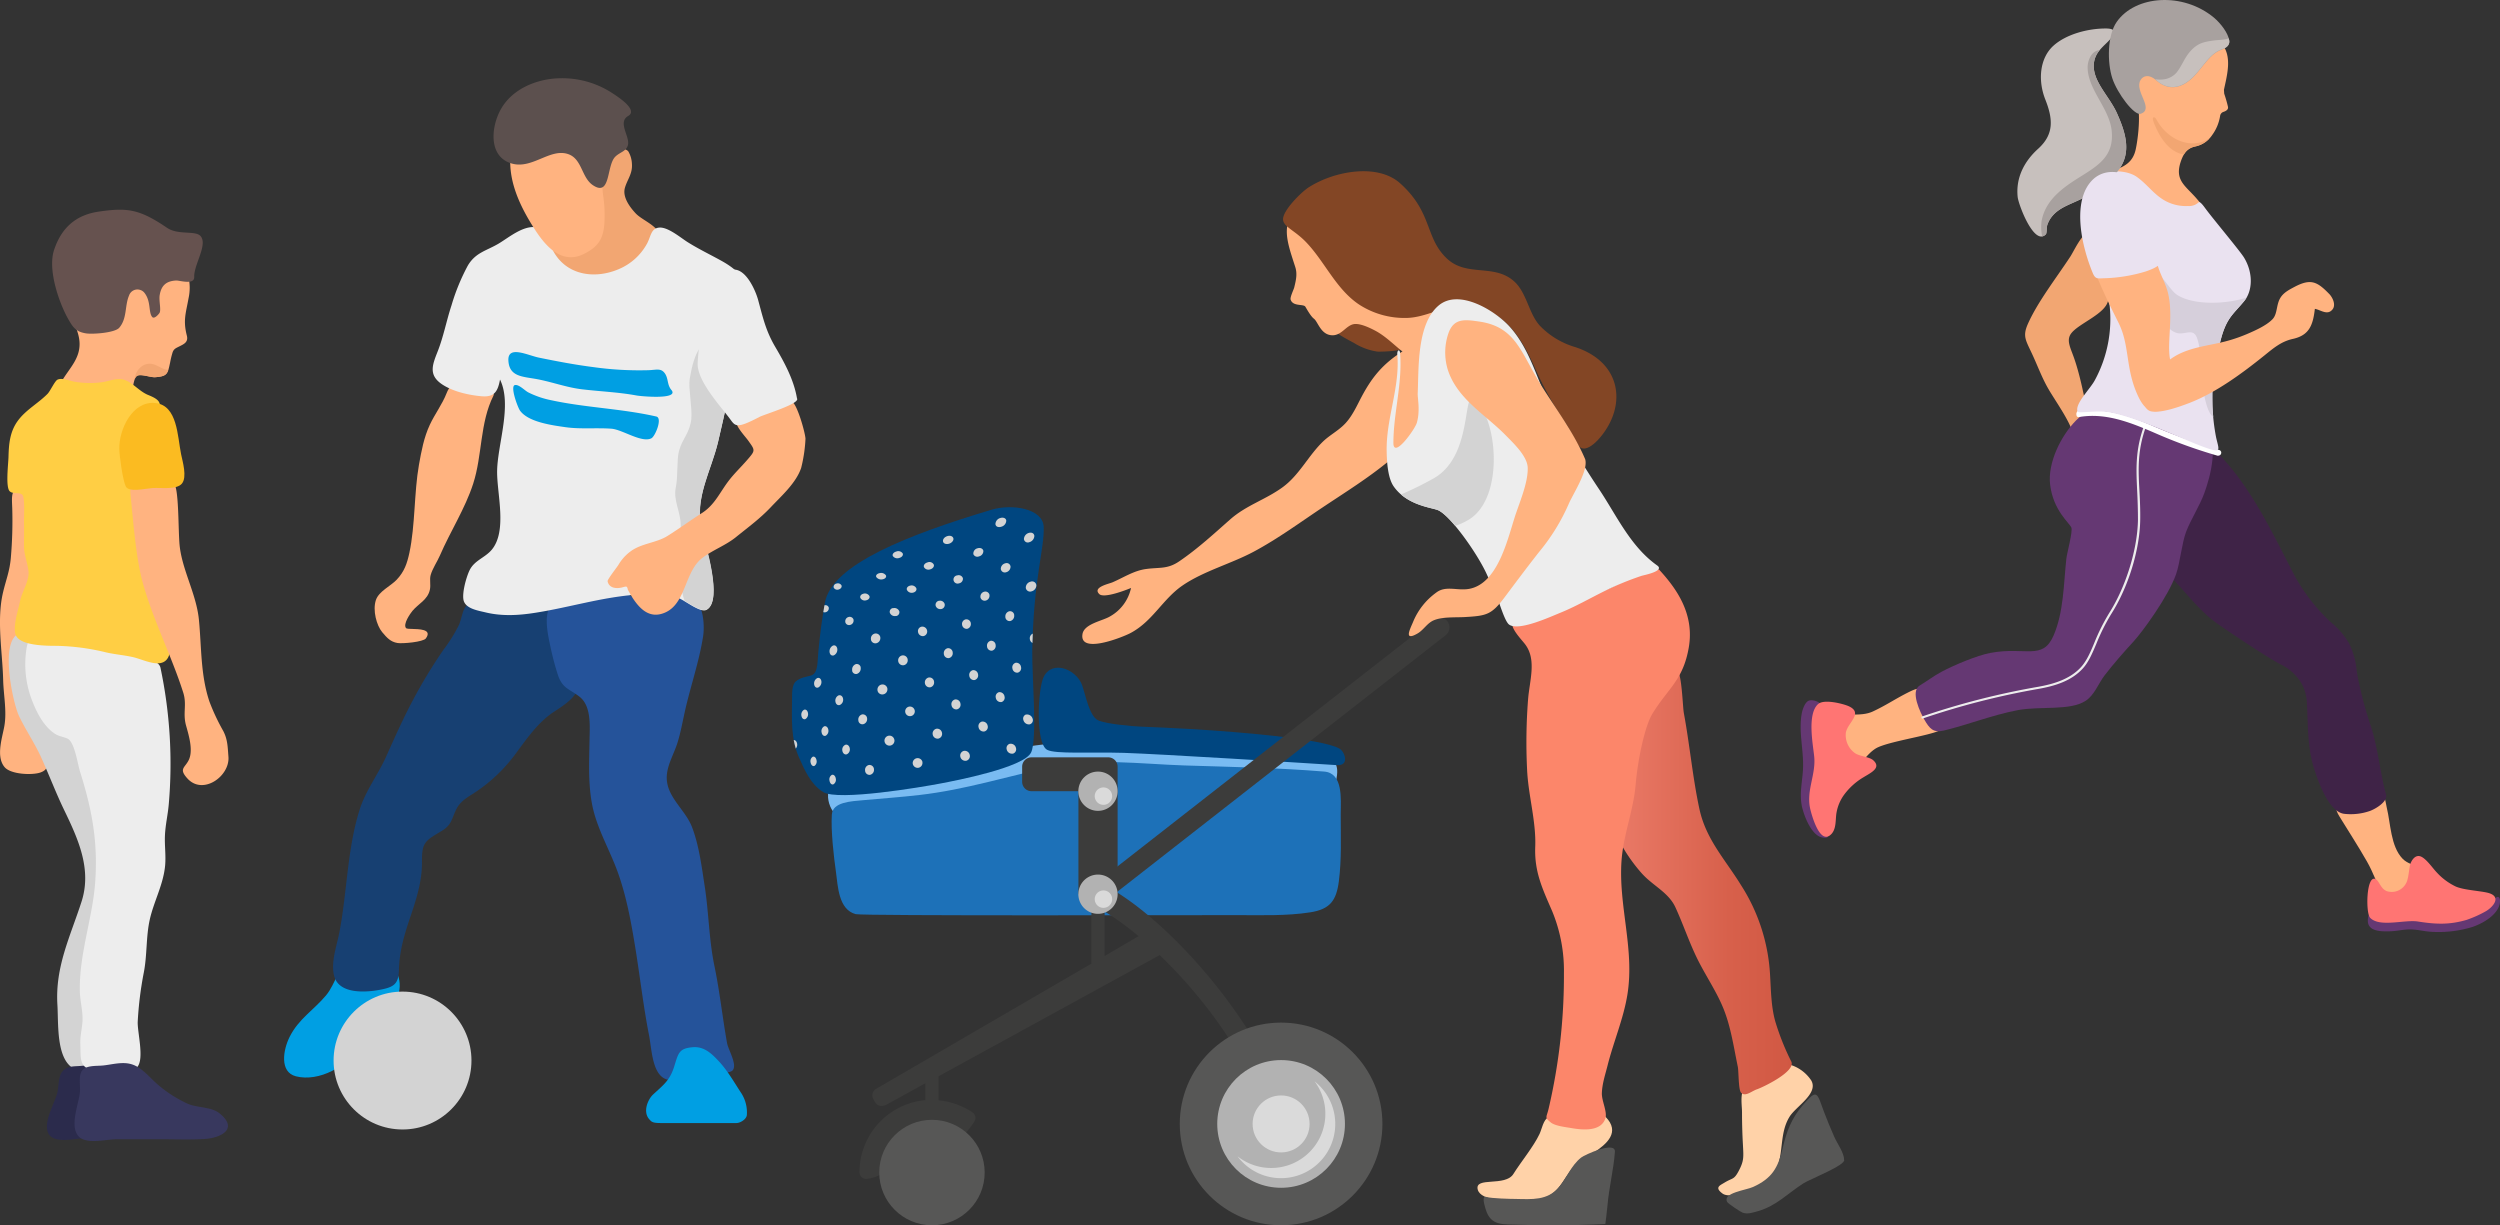 <?xml version="1.0" encoding="UTF-8"?>
<svg xmlns="http://www.w3.org/2000/svg" xmlns:xlink="http://www.w3.org/1999/xlink" viewBox="0 0 815.22 399.55">
  <rect x="0" y="0" width="815.22" height="399.55" fill="#333333" stroke="none"/>
  <defs>
    <style>.a{fill:#ffb380;}.b{fill:#653873;}.c{fill:#ff7573;}.d{fill:#3f2347;}.e{fill:#f2a672;}.f{fill:#ededed;}.g{fill:#fff;}.h{fill:#eae2f0;}.i{fill:#c7c0bd;}.j{fill:#a8a19f;}.k{fill:#d6cfdb;}.l{fill:#79bbf2;}.m{fill:#004680;}.n{fill:#1d71b8;}.o{fill:#3c3c3b;}.p{fill:#b2b2b2;}.q{fill:#575756;}.r{fill:#dadada;}.s{fill:#d3d3d3;}.t{fill:#ffd2a8;}.u{fill:url(#a);}.v{fill:#fc866a;}.w{fill:#834625;}.x{fill:#66524f;}.y{fill:#2b2b4c;}.z{fill:#38385e;}.aa{fill:#ffce44;}.ab{fill:#fbbb21;}.ac{fill:#009fe3;}.ad{fill:#174072;}.ae{fill:#25539a;}.af{fill:#5c504e;}</style>
    <linearGradient id="a" x1="-0.95" y1="998.91" x2="0.05" y2="998.91" gradientTransform="matrix(56.94, 0, 0, -138.71, 673.89, 139146.48)" gradientUnits="userSpaceOnUse">
      <stop offset="0" stop-color="#eb7a67"></stop>
      <stop offset="0.06" stop-color="#e87764"></stop>
      <stop offset="0.64" stop-color="#d7604b"></stop>
      <stop offset="1" stop-color="#d15843"></stop>
    </linearGradient>
  </defs>
  <path class="a" d="M885.19,586.86c-.68-4.74-6.37-3.4-9.45-6.65-3.85-4.06-3.83-11.38-5.09-16.53-.6-2.46-.49-5.58-3.56-5.15-2.24.32-4.27,2.31-6.54,2.85-3.75.89-8.61-.12-5.31,5.17,3,4.87,6.06,9.61,8.91,14.58,2.17,3.8,3.42,7.64,5.32,11.52,1.63,3.35,4.4,5.37,8.28,4.2C882.21,595.51,885.94,592,885.19,586.86Z" transform="translate(-92.34 -300.25)"></path>
  <path class="b" d="M907.56,594c-.06-1.88-1.4-1.43-2-.14a7.72,7.72,0,0,1-3.77,3.56c-3.94,2-10.06,2.89-14.4,2.93a129.48,129.48,0,0,1-13.76-1.09c-3.24-.32-8.57-4.63-9.14.68-.43,3.93,3.86,4.09,6.91,4,2.4,0,4.73-.68,7.14-.62,2.18.06,4.31.64,6.48.77a37.85,37.85,0,0,0,13.59-1.58C903.8,600.69,907.66,597.29,907.56,594Z" transform="translate(-92.34 -300.25)"></path>
  <path class="c" d="M903.3,591.31c-2.57-.58-7.8-.88-10.22-2a20.18,20.18,0,0,1-6.26-4.7c-1.27-1.33-3.56-4.73-5.4-5.17-1.5-.36-2.58,1.15-3.06,2.43s-.49,4.17-1.23,6a5.3,5.3,0,0,1-6.4,3c-2.14-.74-2.48-3.39-3.83-4-2.95-1.23-3.18,11.07-1.7,12.64,3.07,3.25,11.27.54,15.62,1.24,6.3,1,10.48,1,15.77-.51a37,37,0,0,0,6.45-2.9C905.29,596,908.44,592.46,903.3,591.31Z" transform="translate(-92.34 -300.25)"></path>
  <path class="d" d="M870.39,559.32c-1.91-7-2.6-14.85-4.78-21.79a130.88,130.88,0,0,1-4.36-16.06c-.16-.85-.3-1.73-.43-2.62a25.24,25.24,0,0,0-2.53-8.91,26,26,0,0,0-5.91-6.8,60,60,0,0,1-12-15.55C832.89,473.2,825,455.93,812.26,445c-1.36-1.16-3,.53-3.15,4.86-.4,10.18-5.55,20.62-8.1,24.06s-6.61,10.14-2.93,12.77c5,3.6,9.91,11.7,17.42,17,3.9,2.74,16.25,11,20.47,13.18a16,16,0,0,1,6.88,6.25l0,0v0a14.23,14.23,0,0,1,1.73,6.15c.43,7.34.1,14,2.2,21.07,1.3,4.36,4.89,14.71,10,15.29a19,19,0,0,0,8.26-.9C866.73,564.15,871.05,561.74,870.39,559.32Z" transform="translate(-92.34 -300.25)"></path>
  <path class="e" d="M779.82,397.18c-.46-4.46-2.36-7.13-3.78-11.34a43.74,43.74,0,0,1-1.76-6.84c-1.08-6.93-5.36,2.67-6.82,4.9-4.59,7-10.55,14.63-13.8,21.85-1.94,4.33-.67,5.5,1.64,10.61,1.76,3.87,3.17,7.73,5.4,11.4,2.07,3.41,4.75,7.29,6.48,10.9,1,2,1.44,5.55,3.8,5.22,1.87-.27,3.14-2.53,2.76-4.67-.48-2.7-2.37-14.46-5-22-1.17-3.41-2.53-5.69-1.28-7.84C769.64,405.67,780.36,402.34,779.82,397.18Z" transform="translate(-92.34 -300.25)"></path>
  <path class="a" d="M725.73,537.53a10,10,0,0,0-1.3-4c-1.15-1.65-3.48-2.79-3.94-4.78-.94-4.05-1.62-4.8-5.33-3-4.5,2.19-7.63,4.43-12.15,6.52-3.84,1.78-8.79.38-11.48,1.45-2.85,1.12-2.7,5.34-1.92,9.61.51,2.78,1.13,9.87,5.85,9,2.5-.47,5.4-6.72,9.38-8.45C710.33,541.46,726.1,539.49,725.73,537.53Z" transform="translate(-92.34 -300.25)"></path>
  <path class="b" d="M686,529.9c-.29-.64-2-1.5-3.54-1.25s-2.4,3.15-2.6,4.31c-1,5.59.48,11.2.45,16.8,0,4.46-1.31,8.74-.44,13.18.57,2.91,3.06,9.84,6.78,10.42,3.18.5,1.45-1.68-.06-3.32a12.51,12.51,0,0,1-3.26-9.47c.4-5.1,2.46-9.45,1.48-15.35a19.6,19.6,0,0,1,.38-8.91C685.57,535.28,687.31,530.65,686,529.9Z" transform="translate(-92.34 -300.25)"></path>
  <path class="c" d="M703.19,548.17c-1.33-1.2-4.57-1.25-6.09-2.42a7.2,7.2,0,0,1-2.85-6.56c.49-3.24,5.94-6.43.85-8.69-1.59-.7-7.94-2.43-9.91-.65-3.61,3.26-1.66,13.14-1.26,17.09.6,6-2.69,11.11-1.28,17.15.55,2.31,3.29,12.19,7,8,1.55-1.79,1.18-4.68,1.55-6.8a14,14,0,0,1,2.57-6,21.44,21.44,0,0,1,6.23-5.58C702.41,552.23,705.94,550.65,703.19,548.17Z" transform="translate(-92.34 -300.25)"></path>
  <path class="b" d="M811.31,440.15c-9.88-9.4-31.57-13.39-42-2.8-5,5.07-9.3,13.93-8.45,20.93,1,8.41,6.29,12.48,6.92,14,.52,1.29-1.42,8.23-1.63,10.18-.9,8.21-.84,17.43-4.2,25.11-3.56,8.13-9.14,3.46-20.54,5.58-4.47.84-11.88,4-15.91,6.13-2.46,1.3-4.67,3-7.17,4.51-3.16,1.91.2,8.8,1.52,11.12,1.67,2.92,2.91,4.36,6.26,3.58,7.63-1.8,16-5.12,24.19-6.67,7.35-1.39,17,.3,22.15-3.05,2.9-1.9,4.13-5.63,6.18-8.3,2.78-3.62,6.3-7.63,9.4-11,2.89-3.13,11.36-14.67,13.92-22.05,1.3-3.74,1.86-10.13,3.28-13.84,1.52-3.93,4.47-8.54,5.92-12.55C813.12,455.6,816.11,444.71,811.31,440.15Z" transform="translate(-92.34 -300.25)"></path>
  <path class="f" d="M719.06,534.63l-.23-.65a249.7,249.7,0,0,1,38.33-9.81c4.46-.82,10.06-2.29,13.79-6.4,1.8-2,3-4.7,4.3-7.85a65.44,65.44,0,0,1,4.94-9.87c5.42-8.59,9.17-20.76,9.31-30.28,0-3.27-.1-6.26-.24-9.16-.35-7.18-.66-13.38,2.09-21.14l.65.23c-2.7,7.63-2.4,13.77-2,20.88.15,2.9.29,5.9.24,9.2-.15,9.79-3.84,21.82-9.42,30.64a65.53,65.53,0,0,0-4.89,9.77c-1.36,3.21-2.54,6-4.42,8.05-3.87,4.26-9.6,5.77-14.17,6.6A250.43,250.43,0,0,0,719.06,534.63Z" transform="translate(-92.34 -300.25)"></path>
  <path class="g" d="M815.73,448.85a.84.84,0,0,1-.27,0,161.77,161.77,0,0,1-20.56-7.46c-6.73-2.91-13.34-5.52-20.2-5.52a26.35,26.35,0,0,0-4.44.38l-.18,0c-.55,0-.63-.49-.67-.94s.35-1.2.8-1.28a23.73,23.73,0,0,1,4.46,0c6.6,0,12.9,2.27,17.65,4.25l.95.39A196.51,196.51,0,0,0,816,447a.88.88,0,0,1,.65,1,.92.92,0,0,1-.88.82Z" transform="translate(-92.34 -300.25)"></path>
  <path class="a" d="M816.45,375.16c-2.35-2.61-5.11-7.15-8.24-10.63-3.55-3.94-6.79-5.71-4.69-11.75,1.23-3.53,2.72-4.27,4.72-4.79a8.71,8.71,0,0,0,5.47-3.71,14.27,14.27,0,0,0,2.6-6.35,1.6,1.6,0,0,1,1.08-1.2c.76-.24,1.68-.74,1.46-1.68a43.57,43.57,0,0,0-1.22-4.25l-.09-1.27c1.07-5,2.67-10.71-.57-14.89-1.22-1.58-9,.36-11.94,2.75-3.68,2.95-5.26,6.21-10.87,6.06-4.58-.13-9.52-1.77-7.79,5.8.37,1.59,3,4.6,3.24,6.31.61,3.8-.14,10.23-.85,13.45-1.48,6.75-7.84,6.1-12.55,9.29-4.22,2.86-4.92,10.61-3.89,16.17.79,4.29,3.2,10.66,6.37,12.8,3,2,7.26.82,10.52-.31a30.11,30.11,0,0,1,10.18-2.12c2.34-.07,20.92,2.52,21.3-1.33C821,380.17,818,376.84,816.45,375.16Z" transform="translate(-92.34 -300.25)"></path>
  <path class="h" d="M824.09,384.24c-1.33-2.17-9.72-12.16-12.38-15.72-.71-.95-1.91-2.71-2.43-2.28a4.54,4.54,0,0,1-3.48,1.19,14,14,0,0,1-8.69-2.49c-3-2.06-4.93-4.87-8.06-7.06-2.35-1.64-6.67-2.27-10.38-1.33-1.18.3-.74.72.47.67a17.26,17.26,0,0,1,5.36.45c3.4,1.09,6,4,7.67,6.4a20,20,0,0,1,3.06,7.56c1.32,6.76-2.58,11.41-9.14,13.07-3.6.92-9.42.3-9.69,1.52-.2.88,1.32,4.19,1.72,5.26a34.45,34.45,0,0,1,2.1,8,41.83,41.83,0,0,1-4.72,24.64c-1.55,3-6.66,7.8-5.69,10.34.27.71,6.45-.54,10.57.26,11.08,2.15,27.16,10.63,33.51,12.23,2.7.68,1.83-.76,1.08-4.15a67.43,67.43,0,0,1-1.18-10.6c-.17-8.13.34-10.67,2.26-19.3,2-8.82,4.16-9.7,8.07-14.43C827,395,827.05,389.08,824.09,384.24Z" transform="translate(-92.34 -300.25)"></path>
  <path class="i" d="M782.68,337.23c-2.58-5.8-8.36-10.72-7.51-16.62.41-2.83,2.2-4.49,4.11-6.35,1.67-1.64,4.77-4.75-.32-4.72-5.65,0-12.74,1.79-17,5.6-4.53,4.09-5.13,11.33-2.67,17.56s2.95,11.24-2.27,16c-4.45,4-7.42,9.36-6.74,15.81.25,2.46,5.42,16.19,9.19,12.13.33-.35.23-2.27.42-2.91a8.91,8.91,0,0,1,1.93-3.31c1.72-1.92,4.14-3,6.4-4,5.79-2.54,10.75-5.33,14.8-10.53C787.53,350.1,785.53,343.62,782.68,337.23Z" transform="translate(-92.34 -300.25)"></path>
  <path class="j" d="M782.68,337.23c-2.58-5.8-8.36-10.72-7.51-16.62a7.92,7.92,0,0,1,1.83-4,2.94,2.94,0,0,0-1.2.32c-1.78.8-2.71,3.38-2.71,5.22,0,7.31,7.12,13.4,7.85,20.78.81,8.09-4.24,11.21-10.2,14.93-5.58,3.48-11.41,7.5-12.66,14.47a14.61,14.61,0,0,0,.19,5,2.08,2.08,0,0,0,1.23-.72c.33-.35.24-2.27.43-2.91a8.89,8.89,0,0,1,1.92-3.31c1.73-1.91,4.14-3,6.41-4,5.79-2.54,10.75-5.34,14.79-10.53C787.53,350.1,785.53,343.63,782.68,337.23Z" transform="translate(-92.34 -300.25)"></path>
  <path class="e" d="M812.8,345.39a8.43,8.43,0,0,1-4.56,2.61,5.32,5.32,0,0,0-3.75,2.62,8.94,8.94,0,0,1-1.84-.5c-4-1.59-6.48-6.1-7.93-9.76-.06-.15-.24-.76-.29-.92-.3-1.09.46-1.27,1.05-.32,0,.1.31.5.36.62,3.42,5.92,10.67,9.28,16.38,5.94A4.48,4.48,0,0,1,812.8,345.39Z" transform="translate(-92.34 -300.25)"></path>
  <path class="j" d="M819.27,313.47c-.35-2.39-2.66-5.5-5-7.48-10.09-8.37-25.59-7.31-31.69,1.39-3.11,4.42-3.11,13.27-1.46,18.35,1.6,4.93,7.21,12.39,9.32,11.62,4.52-1.64-2.26-7.4-.09-11,.88-1.46,2.79-2,5.16.12.42.36,1.28,1,1.28,1,3.66,2.25,6.9,1.06,9.37-.88,4-3.13,6.18-8.61,10.67-10.18C819.23,315.59,819.39,314.24,819.27,313.47Z" transform="translate(-92.34 -300.25)"></path>
  <path class="i" d="M819.27,313.47a4.52,4.52,0,0,0-.16-.73c-1,.49-3.56.53-5,.73-3.24.46-5.2.86-7.62,3.6-1.85,2.09-2.7,4.76-4.46,6.92a6.75,6.75,0,0,1-3.36,2,9.1,9.1,0,0,1-3.6.07v0a4.1,4.1,0,0,1,.41.34c.42.37,1.28,1,1.28,1,3.66,2.25,6.9,1.07,9.37-.88,4-3.13,6.18-8.61,10.66-10.17C819.23,315.59,819.39,314.24,819.27,313.47Z" transform="translate(-92.34 -300.25)"></path>
  <path class="k" d="M824.92,397.28a11.38,11.38,0,0,1-.8,1.16c-3.9,4.72-6.1,5.6-8.07,14.42-1.92,8.64-2.42,11.17-2.27,19.3,0,1,.14,2.49.27,4-2.3-1.29-3.38-9.35-3.54-10.8-.4-3.83-.3-11.14-1.79-15-1.25-3.22-3.81-.87-6.41-1.5s-4.28-3.33-5.38-5.63c-1.17-2.47-4.41-10.51-2.54-13.14s5.2,4.61,7.86,6.3C807.85,400,818.76,399.36,824.92,397.28Z" transform="translate(-92.34 -300.25)"></path>
  <path class="a" d="M799.92,417.16c-1-5.82,1.52-15.59-1.14-23.1-1.31-3.7-3.28-6.67-3.39-10.74-.1-3.5.81-6.9.21-10.4-1-6-4.82-12.45-10.4-14.82-2.8-1.19-9.31-1.72-11.73,3-6.42,12.5,3.33,31.63,9.73,44.48,3.61,7.27,2.2,14.39,6,23.08,1,2.3,2.63,5.33,5.16,5.62a8.41,8.41,0,0,0,7.39-2.9C804.15,428.9,800.84,422.69,799.92,417.16Z" transform="translate(-92.34 -300.25)"></path>
  <path class="a" d="M852,396.24c-4-4.14-6.07-5.27-11.43-2.45-2.4,1.27-4.38,2.32-5.25,4.95-.67,2-.6,4.28-2,5.66-2,2.06-5.81,3.73-8.41,4.84a50.64,50.64,0,0,1-9,2.84c-5.26,1.15-10.89,1.86-15.49,5.07-3.9,2.71-9.08,6.53-9.26,10.88-.11,2.59.26,6,2.82,6.4,3.37.52,9.13-1.56,12.3-2.78,8.56-3.31,17.09-9.56,24.32-15.38,3.07-2.47,5.58-4.66,9.42-5.51,5.29-1.16,6.56-4.41,7.17-9.8,1.84.3,4.07,2.26,5.73.22C854.14,399.71,853,397.34,852,396.24Z" transform="translate(-92.34 -300.25)"></path>
  <path class="h" d="M793.21,363.93c-3-6.34-13.1-10.74-18.75-4.79-5.34,5.63-4,16.08-2.19,22.77a57.71,57.71,0,0,0,2.4,7.15c.87,2.13,1.38,2.05,3.63,1.93A51.09,51.09,0,0,0,792,388.78c1.45-.49,4.26-1.53,4.93-2.83.4-.77-.05-3.06-.08-3.95s-.07-2-.13-2.94A40.77,40.77,0,0,0,793.21,363.93Z" transform="translate(-92.34 -300.25)"></path>
  <path class="l" d="M521.43,546c-12.13-2.09-24.47-1-36.7-1.25-12.4-.28-24.73-1.86-37.11-2.41-24-1.06-46.06,9.1-69.9,10.47-4,.23-9.45,1-13.3,2.89-4.16,2.09-1.61,11.34,3.6,11.71,7.16.52,23.14-1.49,32.79-3.24,12.27-2.23,24-5.78,35.95-9.1,11.44-3.17,23.16-1.85,34.83-1.15,13.72.82,27.55-.09,41.23,1.5,4,.46,14.53,2.47,15.15-.36C529.28,549.24,527.7,547.21,521.43,546Z" transform="translate(-92.34 -300.25)"></path>
  <path class="m" d="M432.67,472c-.28-5.94-10.33-7.53-16.95-5.55-27.2,8.16-52.17,17.85-54.39,30.34-1.13,6.33-1.61,10.62-2.14,16-.36,3.63,0,7.16-2.6,7.81-1.62.4-3.3.64-4.7,1.82s-1.25,4.09-1.27,5.69c-.06,6.42-.46,13,2.24,19.08,1.91,4.3,3.83,8.79,7.91,11.34,4.81,3,32.07-1.6,38.41-2.82,4.69-.89,27-5.16,29.39-10.09,2.09-4.32.27-25.18.38-33C429.3,489.17,433,479,432.67,472Z" transform="translate(-92.34 -300.25)"></path>
  <path class="m" d="M529.71,544.82c-3.2-3.22-28.8-5.33-34.91-5.84-9.93-.83-20.39-1.39-30.4-1.78-2.84-.11-11.5-.88-14-2.08-2.83-1.34-4.05-8.2-5.18-11.4-1.85-5.2-9.68-8.39-12.53-2.78-1.95,3.82-2.75,21.71,1.1,23.81,2.7,1.46,14,.67,25.07,1,12.46.42,57.9,3.25,69.41,4C532.23,550,531,546.08,529.71,544.82Z" transform="translate(-92.34 -300.25)"></path>
  <path class="n" d="M524.16,551.85c-15.7-1.28-30.31-1.5-45.73-2-14.16-.48-29.29-2.49-43.28.49-14.48,3.09-28.16,7.45-43,9.15-6,.69-12.06,1.13-18.09,1.67-4.31.39-10.18.62-10.46,4.67-.36,5.26.64,13.89,1.33,18.7.64,4.57.78,12.29,6.43,13.81,2.25.6,109.5.32,124.31.32,7.88,0,16.12.31,23.92-.91,6.45-1,8.53-3.82,9.34-10.14.93-7.24.6-14.65.6-21.94C529.57,560.75,530.35,552.35,524.16,551.85Z" transform="translate(-92.34 -300.25)"></path>
  <path class="o" d="M450.25,595.07a3.23,3.23,0,0,1-1.85-5.78l111.35-87a3.23,3.23,0,0,1,4,5.09l-111.35,87A3.18,3.18,0,0,1,450.25,595.07Z" transform="translate(-92.34 -300.25)"></path>
  <path class="o" d="M513.11,665.92c-7-27.16-34.79-60.93-56.33-74.55v-41.1a3.06,3.06,0,0,0-3.06-3.06h-25a3.06,3.06,0,0,0-3.07,3.06h0v4.92a3.06,3.06,0,0,0,3.07,3.06H444v33.59h2.88a5.05,5.05,0,0,0,1.36,3.07v19.57l-70.49,41a2.49,2.49,0,0,0-.56,3.26c.4.7,1.28,3.09,4.2,1.74l12.7-7v5.5a23.67,23.67,0,0,0-21.49,23.53,2.16,2.16,0,0,0,2.15,2.16c1.19,0,5.14-1,5.14-2.16,0-7.09,6.47-12.9,14.2-14.29v14.16a2.15,2.15,0,0,0,4.3,0V668a18.68,18.68,0,0,1,7.65,2c1.07.53,3.34-3,4-4a2.14,2.14,0,0,0-.58-3h0a23.5,23.5,0,0,0-11.06-3.94v-7.85l72.1-39.51c15.91,15.26,31.13,36.76,35.79,55.88.45,1.84,2.23,2.84,4.44,2.51C512.55,669.82,513.56,667.67,513.11,665.92ZM452.54,612V597.45a97.25,97.25,0,0,1,11.07,8.07Z" transform="translate(-92.34 -300.25)"></path>
  <path class="p" d="M456.78,558.25a6.4,6.4,0,1,1-6.39-6.39,6.39,6.39,0,0,1,6.39,6.39Z" transform="translate(-92.34 -300.25)"></path>
  <path class="p" d="M456.78,591.84a6.4,6.4,0,1,1-6.39-6.4,6.39,6.39,0,0,1,6.39,6.4Z" transform="translate(-92.34 -300.25)"></path>
  <circle class="q" cx="417.75" cy="366.5" r="33.04"></circle>
  <circle class="p" cx="417.75" cy="366.5" r="20.82"></circle>
  <circle class="q" cx="303.9" cy="382.35" r="17.19"></circle>
  <path class="r" d="M521,652.86a17.67,17.67,0,0,1-25.13,24.43A17.68,17.68,0,1,0,521,652.86Z" transform="translate(-92.34 -300.25)"></path>
  <circle class="r" cx="417.75" cy="366.5" r="9.29"></circle>
  <path class="r" d="M455,593.44a2.84,2.84,0,1,1-2.83-2.83h0a2.83,2.83,0,0,1,2.83,2.83Z" transform="translate(-92.34 -300.25)"></path>
  <path class="r" d="M455,559.86a2.84,2.84,0,1,1-2.83-2.84h0A2.84,2.84,0,0,1,455,559.86Z" transform="translate(-92.34 -300.25)"></path>
  <path class="s" d="M365.38,511.88a2.08,2.08,0,0,1-1.12,2.07c-.7.26-1.32-.22-1.41-1.09a2.09,2.09,0,0,1,1.1-2.09C364.65,510.5,365.28,511,365.38,511.88Z" transform="translate(-92.34 -300.25)"></path>
  <path class="s" d="M379.4,508.13a1.7,1.7,0,0,1-1.35,1.88,1.45,1.45,0,0,1-1.7-1.16l0-.15a1.64,1.64,0,0,1,1.28-1.85,1.51,1.51,0,0,1,1.78,1.21A.64.64,0,0,0,379.4,508.13Z" transform="translate(-92.34 -300.25)"></path>
  <path class="s" d="M394.66,505.88a1.53,1.53,0,0,1-1.2,1.8h0a1.59,1.59,0,0,1-1.76-1.34,1.48,1.48,0,0,1,1.15-1.74h.06A1.57,1.57,0,0,1,394.66,505.88Z" transform="translate(-92.34 -300.25)"></path>
  <path class="s" d="M408.91,503.48a1.59,1.59,0,0,1-1.18,1.82,1.5,1.5,0,0,1-1.66-1.3v0a1.52,1.52,0,0,1,1.18-1.78,1.46,1.46,0,0,1,1.66,1.21Z" transform="translate(-92.34 -300.25)"></path>
  <path class="s" d="M423.06,500.9a1.74,1.74,0,0,1-1.3,1.87,1.4,1.4,0,0,1-1.58-1.2.71.71,0,0,1,0-.14,1.71,1.71,0,0,1,1.3-1.86,1.37,1.37,0,0,1,1.57,1.12C423.05,500.76,423.05,500.83,423.06,500.9Z" transform="translate(-92.34 -300.25)"></path>
  <path class="s" d="M370.66,502.33a1.45,1.45,0,0,1-1.05,1.69,1.27,1.27,0,0,1-1.61-.81l0-.09a1.42,1.42,0,0,1,1-1.66,1.31,1.31,0,0,1,1.66.81A.14.14,0,0,1,370.66,502.33Z" transform="translate(-92.34 -300.25)"></path>
  <path class="s" d="M385.6,499.62a1.27,1.27,0,0,1-1,1.51l-.22,0a1.72,1.72,0,0,1-1.89-1.12,1.23,1.23,0,0,1,.94-1.46l.24,0A1.7,1.7,0,0,1,385.6,499.62Z" transform="translate(-92.34 -300.25)"></path>
  <path class="s" d="M400.39,497.23a1.38,1.38,0,0,1-1.1,1.62h-.07a1.55,1.55,0,0,1-1.78-1.11,1.34,1.34,0,0,1,1.05-1.58l.11,0A1.53,1.53,0,0,1,400.39,497.23Z" transform="translate(-92.34 -300.25)"></path>
  <path class="s" d="M415,494.33a1.64,1.64,0,0,1-1.29,1.78,1.4,1.4,0,0,1-1.66-1.06s0-.07,0-.1a1.62,1.62,0,0,1,1.29-1.76,1.36,1.36,0,0,1,1.65,1Z" transform="translate(-92.34 -300.25)"></path>
  <path class="s" d="M360.19,522.42a2,2,0,0,1-1,2c-.64.28-1.24-.17-1.36-1a2,2,0,0,1,1-2.05C359.47,521.11,360.08,521.57,360.19,522.42Z" transform="translate(-92.34 -300.25)"></path>
  <path class="s" d="M373,518a1.84,1.84,0,0,1-1.23,2,1.27,1.27,0,0,1-1.54-.91,1.35,1.35,0,0,1,0-.28,1.84,1.84,0,0,1,1.2-2,1.3,1.3,0,0,1,1.57,1A2.17,2.17,0,0,1,373,518Z" transform="translate(-92.34 -300.25)"></path>
  <path class="s" d="M388.32,515.33a1.62,1.62,0,0,1-1.32,1.85,1.57,1.57,0,0,1-1.77-1.36v0a1.64,1.64,0,0,1,1.35-1.85,1.56,1.56,0,0,1,1.75,1.34Z" transform="translate(-92.34 -300.25)"></path>
  <path class="s" d="M403,513a1.61,1.61,0,0,1-1.23,1.85,1.48,1.48,0,0,1-1.65-1.31.13.13,0,0,1,0-.06,1.64,1.64,0,0,1,1.24-1.86,1.49,1.49,0,0,1,1.64,1.3A.25.25,0,0,0,403,513Z" transform="translate(-92.34 -300.25)"></path>
  <path class="s" d="M417,510.57a1.6,1.6,0,0,1-1.17,1.86,1.47,1.47,0,0,1-1.62-1.31.13.13,0,0,1,0-.06,1.61,1.61,0,0,1,1.19-1.86,1.46,1.46,0,0,1,1.6,1.31A.13.13,0,0,1,417,510.57Z" transform="translate(-92.34 -300.25)"></path>
  <path class="s" d="M355.8,532.72a1.87,1.87,0,0,1-.8,2c-.57.26-1.16-.18-1.31-1a1.85,1.85,0,0,1,.79-2C355.07,531.45,355.66,531.9,355.8,532.72Z" transform="translate(-92.34 -300.25)"></path>
  <path class="s" d="M367.26,528.14a1.86,1.86,0,0,1-1.06,2c-.68.23-1.32-.26-1.44-1.12a1.88,1.88,0,0,1,1-2C366.49,526.77,367.15,527.28,367.26,528.14Z" transform="translate(-92.34 -300.25)"></path>
  <path class="s" d="M381.7,524.83a1.65,1.65,0,0,1-1.4,1.85,1.57,1.57,0,0,1-1.82-1.28.13.13,0,0,0,0-.06,1.68,1.68,0,0,1,1.38-1.88,1.61,1.61,0,0,1,1.85,1.33Z" transform="translate(-92.34 -300.25)"></path>
  <path class="s" d="M396.92,522.53a1.6,1.6,0,0,1-1.25,1.85,1.56,1.56,0,0,1-1.73-1.36v0a1.62,1.62,0,0,1,1.28-1.85,1.53,1.53,0,0,1,1.71,1.34Z" transform="translate(-92.34 -300.25)"></path>
  <path class="s" d="M411.27,520.15a1.56,1.56,0,0,1-1.16,1.86,1.54,1.54,0,0,1-1.69-1.37h0a1.58,1.58,0,0,1,1.17-1.86,1.54,1.54,0,0,1,1.68,1.37Z" transform="translate(-92.34 -300.25)"></path>
  <path class="s" d="M425.28,517.74a1.53,1.53,0,0,1-1.08,1.86h0a1.57,1.57,0,0,1-1.72-1.38,1.53,1.53,0,0,1,1.11-1.86h0A1.57,1.57,0,0,1,425.28,517.74Z" transform="translate(-92.34 -300.25)"></path>
  <path class="s" d="M351.83,544.35a26.31,26.31,0,0,1-.66-2.79c.47,0,.92.38,1.07,1.06A1.88,1.88,0,0,1,351.83,544.35Z" transform="translate(-92.34 -300.25)"></path>
  <path class="s" d="M362.45,538.22a1.82,1.82,0,0,1-.87,1.95c-.6.23-1.19-.25-1.32-1.08a1.79,1.79,0,0,1,.84-2C361.71,536.9,362.32,537.38,362.45,538.22Z" transform="translate(-92.34 -300.25)"></path>
  <path class="s" d="M375.09,534.49a1.72,1.72,0,0,1-1.24,1.91,1.32,1.32,0,0,1-1.61-1.25,1.73,1.73,0,0,1,1.19-1.93,1.4,1.4,0,0,1,1.64,1.1A1,1,0,0,1,375.09,534.49Z" transform="translate(-92.34 -300.25)"></path>
  <path class="s" d="M390.64,532.05a1.57,1.57,0,1,1-1.78-1.39,1.59,1.59,0,0,1,1.78,1.39Z" transform="translate(-92.34 -300.25)"></path>
  <path class="s" d="M405.54,529.72a1.55,1.55,0,0,1-1.18,1.85h0a1.58,1.58,0,0,1-1.75-1.39,1.56,1.56,0,0,1,1.2-1.85A1.58,1.58,0,0,1,405.54,529.72Z" transform="translate(-92.34 -300.25)"></path>
  <path class="s" d="M419.9,527.34a1.5,1.5,0,0,1-1,1.85l-.07,0a1.64,1.64,0,0,1-1.77-1.39,1.51,1.51,0,0,1,1.06-1.85h.05A1.64,1.64,0,0,1,419.9,527.34Z" transform="translate(-92.34 -300.25)"></path>
  <path class="s" d="M358.59,548.11a1.74,1.74,0,0,1-.68,1.9c-.52.22-1.07-.27-1.23-1.08a1.73,1.73,0,0,1,.66-1.9C357.88,546.8,358.44,547.28,358.59,548.11Z" transform="translate(-92.34 -300.25)"></path>
  <path class="s" d="M369.44,544.31a1.74,1.74,0,0,1-1,1.92c-.67.19-1.3-.35-1.42-1.2a1.73,1.73,0,0,1,1-1.92C368.66,542.9,369.33,543.45,369.44,544.31Z" transform="translate(-92.34 -300.25)"></path>
  <path class="s" d="M384,541.54a1.63,1.63,0,0,1-3.23.45,1.64,1.64,0,0,1,1.39-1.84h0a1.62,1.62,0,0,1,1.83,1.39Z" transform="translate(-92.34 -300.25)"></path>
  <path class="s" d="M399.52,539.26a1.57,1.57,0,0,1-1.24,1.85h0a1.62,1.62,0,0,1-1.8-1.39,1.59,1.59,0,0,1,1.28-1.85h0A1.61,1.61,0,0,1,399.52,539.26Z" transform="translate(-92.34 -300.25)"></path>
  <path class="s" d="M414.41,536.93a1.52,1.52,0,0,1-1.08,1.85h-.08a1.64,1.64,0,0,1-1.81-1.38,1.52,1.52,0,0,1,1.1-1.85h.06A1.66,1.66,0,0,1,414.41,536.93Z" transform="translate(-92.34 -300.25)"></path>
  <path class="s" d="M364.88,554.12a1.73,1.73,0,0,1-.8,1.9c-.56.2-1.11-.34-1.24-1.19a1.7,1.7,0,0,1,.76-1.9C364.17,552.73,364.75,553.26,364.88,554.12Z" transform="translate(-92.34 -300.25)"></path>
  <path class="s" d="M377.32,551.05a1.64,1.64,0,0,1-1.25,1.86,1.43,1.43,0,0,1-1.62-1.21.49.49,0,0,1,0-.12,1.62,1.62,0,0,1,1.2-1.87,1.46,1.46,0,0,1,1.67,1.25A.28.28,0,0,1,377.32,551.05Z" transform="translate(-92.34 -300.25)"></path>
  <path class="s" d="M393.13,548.78a1.61,1.61,0,0,1-1.33,1.84h0a1.62,1.62,0,0,1-1.83-1.39,1.61,1.61,0,0,1,3.17-.52.13.13,0,0,0,0,.06Z" transform="translate(-92.34 -300.25)"></path>
  <path class="s" d="M408.57,546.49a1.55,1.55,0,0,1-1.18,1.84l-.07,0a1.67,1.67,0,0,1-1.84-1.39,1.58,1.58,0,0,1,1.21-1.85h.05A1.66,1.66,0,0,1,408.57,546.49Z" transform="translate(-92.34 -300.25)"></path>
  <path class="s" d="M423.64,544.18a1.48,1.48,0,0,1-1,1.83l-.15,0a1.74,1.74,0,0,1-1.88-1.39,1.48,1.48,0,0,1,1-1.83l.12,0A1.73,1.73,0,0,1,423.64,544.18Z" transform="translate(-92.34 -300.25)"></path>
  <path class="s" d="M386.71,480.72c.24.59-.28,1.26-1.17,1.48a1.78,1.78,0,0,1-2.06-.64c-.26-.58.26-1.23,1.16-1.47A1.74,1.74,0,0,1,386.71,480.72Z" transform="translate(-92.34 -300.25)"></path>
  <path class="s" d="M403.22,475.76c.18.69-.44,1.48-1.37,1.78s-1.84,0-2-.69.41-1.46,1.36-1.77S403,475.07,403.22,475.76Z" transform="translate(-92.34 -300.25)"></path>
  <path class="s" d="M420.47,470a2.12,2.12,0,0,1-1.59,2c-1,.32-1.83,0-1.94-.83a2.13,2.13,0,0,1,1.58-2C419.5,468.86,420.38,469.23,420.47,470Z" transform="translate(-92.34 -300.25)"></path>
  <path class="s" d="M366.73,491.11c.23.53-.16,1.13-.86,1.35a1.33,1.33,0,0,1-1.65-.56,1.06,1.06,0,0,1,.83-1.34A1.39,1.39,0,0,1,366.73,491.11Z" transform="translate(-92.34 -300.25)"></path>
  <path class="s" d="M381.23,487.86c.26.56-.23,1.15-1.09,1.3a2,2,0,0,1-2.05-.74c-.26-.55.24-1.12,1.1-1.28A1.92,1.92,0,0,1,381.23,487.86Z" transform="translate(-92.34 -300.25)"></path>
  <path class="s" d="M396.84,484.36c.21.64-.34,1.35-1.21,1.56a1.66,1.66,0,0,1-2-.75c-.22-.63.31-1.31,1.2-1.54A1.59,1.59,0,0,1,396.84,484.36Z" transform="translate(-92.34 -300.25)"></path>
  <path class="s" d="M413,479.87a1.79,1.79,0,0,1-1.42,1.81,1.39,1.39,0,0,1-1.84-.73.56.56,0,0,1,0-.12,1.75,1.75,0,0,1,1.41-1.8C412,478.75,412.85,479.13,413,479.87Z" transform="translate(-92.34 -300.25)"></path>
  <path class="s" d="M429.63,475.05a2.21,2.21,0,0,1-1.64,2,1.26,1.26,0,0,1-1.66-.65,1,1,0,0,1-.1-.38,2.19,2.19,0,0,1,1.63-2C428.8,473.74,429.6,474.2,429.63,475.05Z" transform="translate(-92.34 -300.25)"></path>
  <path class="s" d="M361.7,499.85a1.24,1.24,0,0,1-.89,0l.37-2.21a1.13,1.13,0,0,1,1.39.66A1.32,1.32,0,0,1,361.7,499.85Z" transform="translate(-92.34 -300.25)"></path>
  <path class="s" d="M375.85,494.61c.23.6-.26,1.23-1.08,1.4a1.62,1.62,0,0,1-1.87-.77c-.23-.59.22-1.21,1-1.39A1.69,1.69,0,0,1,375.85,494.61Z" transform="translate(-92.34 -300.25)"></path>
  <path class="s" d="M391.14,492.07c.22.64-.29,1.3-1.13,1.45a1.73,1.73,0,0,1-1.93-.9c-.23-.63.27-1.26,1.12-1.42A1.7,1.7,0,0,1,391.14,492.07Z" transform="translate(-92.34 -300.25)"></path>
  <path class="s" d="M406.33,488.81a1.51,1.51,0,0,1-1.26,1.66,1.34,1.34,0,1,1-.58-2.59,1.45,1.45,0,0,1,1.83.89Z" transform="translate(-92.34 -300.25)"></path>
  <path class="s" d="M421.87,485a1.89,1.89,0,0,1-1.47,1.86,1.3,1.3,0,0,1-1.65-.82,1,1,0,0,1-.06-.25,1.87,1.87,0,0,1,1.46-1.85,1.27,1.27,0,0,1,1.64.74A1.16,1.16,0,0,1,421.87,485Z" transform="translate(-92.34 -300.25)"></path>
  <path class="s" d="M429.11,506.86c0,1-.07,2-.09,3.05a1.61,1.61,0,0,1-.86-1.25A1.69,1.69,0,0,1,429.11,506.86Z" transform="translate(-92.34 -300.25)"></path>
  <path class="s" d="M430.28,491.09a2.06,2.06,0,0,1-1.59,2,1.41,1.41,0,0,1-1.79-.89,1.31,1.31,0,0,1-.06-.27,2,2,0,0,1,1.57-2,1.37,1.37,0,0,1,1.78.8A1.31,1.31,0,0,1,430.28,491.09Z" transform="translate(-92.34 -300.25)"></path>
  <path class="s" d="M429.07,534.63a1.39,1.39,0,0,1-.83,1.78,1,1,0,0,1-.25.06,1.87,1.87,0,0,1-1.94-1.44,1.41,1.41,0,0,1,.86-1.79l.22,0A1.88,1.88,0,0,1,429.07,534.63Z" transform="translate(-92.34 -300.25)"></path>
  <path class="t" d="M615.93,664.47c-2.44-2.56-9.82.95-12.64,1.1-1.54.08-4.88-1.5-6-1-1.66.68-2.22,4-2.93,5.46-2,4.21-6,9-8.5,13-2.64,4.31-12.69.8-11.66,5.09C575.12,692,585,692,587.75,692c5.12,0,9-.2,12.55-4.18,2.06-2.28,3.28-5.19,5.46-7.36,1.81-1.81,4.14-2.94,6.26-4.34C616.41,673.21,620.74,669.41,615.93,664.47Z" transform="translate(-92.34 -300.25)"></path>
  <path class="t" d="M683,652.63a12.61,12.61,0,0,0-6-4.86c-3.15-1.16-3.53-.26-6.22,1.73-2.48,1.83-7.38,3.22-9.39,5.29-1.77,1.81-1,5.79-1,8.22q0,5.29.3,10.57c.2,3.94.37,5.14-1.29,8.33s-2,2.31-4.75,4c-1.44.88-3.31,1.54-.65,3.52,3.44,2.58,15.77-3.72,17.53-7.61,2.51-5.54,1-12,4.37-17.43C678,661,685.34,656.89,683,652.63Z" transform="translate(-92.34 -300.25)"></path>
  <path class="u" d="M676.41,646.31a81.17,81.17,0,0,1-5.15-12.91c-1.42-5-1.41-10.35-1.74-15.54a60.14,60.14,0,0,0-9.47-29c-5.19-8.42-11.42-14.89-13.56-24.85-2.21-10.27-3.15-20.9-5.07-31.24-.4-2.14-.65-13.63-2.4-14.32-2.36-.92-7.1,6.92-8.19,8.6-6.13,9.39-7.32,20.24-8.76,31.08-.55,4.07-3.19,10.86-2.17,14.63s5.37,9.65,8.05,12.55c3.52,3.82,8.47,6,10.68,10.72,2.61,5.63,4.53,11.55,7.31,17.13s6.34,10.71,8.56,16.39c2.3,5.86,3.25,12.46,4.52,18.57.29,1.36.18,7.52,1.05,8.43,1.41,1.46,3.33-.45,5.21-1.1C666.73,655,678.25,649.63,676.41,646.31Z" transform="translate(-92.34 -300.25)"></path>
  <path class="v" d="M633.56,486.22c-1.33-2.15-14.44,5.11-16.71,6A199,199,0,0,1,593.18,500c-2.22.58-7.53.68-7.73,3.63-.13,2,3.25,5.4,4.3,6.83,3.68,5,1.38,11.67.89,17.7a180.42,180.42,0,0,0-.34,22.9c.35,8.46,3,17,2.66,25.4-.3,8.09,2.36,13.6,5.52,20.9a50.83,50.83,0,0,1,3.84,20.27,190.38,190.38,0,0,1-5,44.17c-.71,3-1.41,2.76.77,4.51,1.41,1.12,4.92,1.49,6.57,1.78,3.53.62,9.71,1.31,11.17-3.13.71-2.18-1.23-5.7-1.14-8.27.11-3.12,1.12-6.05,1.86-9,1.95-7.76,5.22-15.3,6.48-23.2,2.37-14.8-3-29-1.92-43.69.65-8.64,3.87-16.14,4.6-24.78.68-8.07,3-19,5.44-23,5.09-8.34,10-10.9,11.86-21.52C645,500.35,638.87,492.05,633.56,486.22Z" transform="translate(-92.34 -300.25)"></path>
  <path class="q" d="M618.94,675.85c.27-3.7-9.93,1-11,1.86-3.3,2.6-4.67,6.64-7.34,9.76-3.67,4.27-8.68,3.85-14,3.74-1.89,0-7.91-.17-9.53-.64s-.76,2.33-.27,4c1.68,5.64,5.75,4.83,11.09,5.06,6.44.28,12.88.16,19.32.07,1.89,0,8.61-.32,8.61-.32s.59-4.47.7-6C617,687.53,618.52,681.69,618.94,675.85Z" transform="translate(-92.34 -300.25)"></path>
  <path class="q" d="M693.68,678.43c0-2.27-2.27-5.34-3.19-7.44-1.16-2.65-2.28-5.31-3.3-8-2.43-6.47-2.13-8-7.08-2.23-3.64,4.28-5.2,8.48-6.46,13.9-1.5,6.44-3.54,9.87-9.64,12.64-2.34,1.07-10,1.92-8.48,4.87.29.57,4.51,3.35,5.08,3.53,1.74.55,3.14,0,5-.51,6.15-1.8,9.6-5.74,14.84-9.09C682.43,684.83,694.4,680.12,693.68,678.43Z" transform="translate(-92.34 -300.25)"></path>
  <path class="w" d="M550.22,412.06c-4-2.89-8.1-7-13.16-7.82-2.44-.38-11.27-.28-10,3.28.5,1.36,5.61,3.89,6.91,4.63a19.85,19.85,0,0,0,7.51,2.75C542.33,415,554,414.8,550.22,412.06Z" transform="translate(-92.34 -300.25)"></path>
  <path class="a" d="M562.24,399.44c-.79-1.19-3.85-1.72-5.1-2.57a14.63,14.63,0,0,1-4-4.08,19.69,19.69,0,0,1-2.85-8.24c-1-7.2-.46-15.61-7.17-20.29-7.88-5.5-18.93-3.33-25.88,2-7.85,6.05-5.39,12.19-2.55,21,.73,2.25.3,4.19-.31,6.69-.19.78-1.43,3.24-1.18,4,.74,2.35,4.21,1.32,4.81,2.33s1.79,3.15,2.79,3.9c1.33,1,2.24,5.39,6.08,5.4,2.95,0,4.36-3.11,6.85-3.62,2-.4,5.27,1.18,7,2.09,7.69,4.05,11.9,13.39,21.89,9.25C572.1,413.4,570.37,404.05,562.24,399.44Z" transform="translate(-92.34 -300.25)"></path>
  <path class="w" d="M605.86,413.39a26.17,26.17,0,0,1-11.4-6.94c-3.52-3.86-4.23-10.36-8-14.09-6.49-6.38-15.65-1.62-22.22-7.73-7.34-6.84-4.64-15.05-15.36-24.63-7.36-6.58-21.51-4-29.85,1.38-2.29,1.47-8.39,7.48-8.3,10.4.07,2.45,3.76,3.49,7.61,7.54,6.08,6.4,9.66,15.2,17.19,20.24a27.18,27.18,0,0,0,15.33,4.37c6.57-.07,12.25-4.14,18.74-3.93,13,.41,18.85,10.15,23.5,20.76a112.19,112.19,0,0,0,10.14,18c.83,1.23,3.5,6.89,4.55,7.48,2.05,1.16,4.93-1.71,6.14-3.11C622.87,432.78,621.38,418.38,605.86,413.39Z" transform="translate(-92.34 -300.25)"></path>
  <path class="a" d="M559.55,408.21c0-3.48-3.82,1.82-4.11,2.13-2.13,2.23-4.87,3.83-7.39,5.58-5.49,3.83-8.7,8-11.81,13.9-1.49,2.84-2.88,5.95-5.07,8.35S526.28,441.9,524,444c-4.95,4.64-7.86,11.1-13.45,15.16S498.74,465,493.5,469.62s-10.67,9.63-16.64,13.68c-3.88,2.64-6.44,1.88-10.9,2.51-3.91.55-7.25,2.77-10.83,4.32-1.24.53-6.64,1.61-4.32,3.85,1.55,1.49,8.83-1.37,10.35-2a14,14,0,0,1-6.83,9.26c-2.41,1.48-8.41,2.38-9,5.75-1.13,6.75,13,1.06,15.52-.24,7.35-3.82,10.58-11.12,17.12-15.59,6.87-4.7,15.8-7.06,23.17-11,8-4.28,15.23-9.62,22.77-14.64,7.26-4.84,14.48-9.32,21.28-14.91,5.1-4.2,10-8.21,11.95-14.89,1.2-4.18,1.45-8.75,1.83-13.06S560.43,412.51,559.55,408.21Z" transform="translate(-92.34 -300.25)"></path>
  <path class="f" d="M632.74,484.65c-8.67-6.15-13.11-16.06-18.83-24.67a282.76,282.76,0,0,1-15.51-26.07c-4.69-9-6.79-19.35-13.72-27.07-4.69-5.22-16.49-12.58-23.18-7-7.17,6-6.5,20.43-6.86,28.72-.07,1.57.87,5.6-.3,9.6-.6,2.06-7.51,11.74-7.63,6.63,0-9.86,3-19.52,2.18-29.41-.12-1.42-1-1-.91.41.91,10.42-3.4,20.22-3.47,30.66,0,5.36.59,9.95,2.27,12.38,4.4,6.33,12.61,6.9,14.56,7.81,4,1.86,12.43,13.62,15.69,20.59,1.21,2.59,2.3,5.24,3.48,7.85.83,1.86,2.52,7.81,3.93,8.84,3.1,2.27,13.5-2.57,16.72-3.86,6-2.44,11.6-5.89,17.55-8.55a94.9,94.9,0,0,1,9-3.51C628.42,487.79,635.29,486.47,632.74,484.65Z" transform="translate(-92.34 -300.25)"></path>
  <path class="s" d="M570.9,469.94a24.19,24.19,0,0,1-4,1.8h0c-2.11-2.5-4.09-4.4-5.52-5.06-1.64-.76-7.69-1.3-12.19-5.19,3-1.3,6.54-2.95,10.59-5.22,12.56-7,9.61-27.64,12.83-25.83C580.51,434.9,583.48,462.9,570.9,469.94Z" transform="translate(-92.34 -300.25)"></path>
  <path class="a" d="M609.25,450c-4.35-10.18-11.2-18.42-16.38-27.54-5-8.72-7.36-15.81-18.21-17.36-4.47-.64-8.1-1.18-9.9,3.54a19.21,19.21,0,0,0-.29,12.24c3.09,9.48,12.17,14.5,18.8,21.25,2.63,2.68,7.13,6.89,7.24,10.64.15,5-2.81,11.6-4.3,16.33-2.44,7.74-5.66,21.49-14.79,23.17-3.84.7-7.62-1.18-10.72,1.2a22.16,22.16,0,0,0-7.6,9.65c-1.06,2.49-3.05,6.34,1.52,3.68,1.94-1.13,3.08-3.34,5.24-4.27,2.85-1.22,7.08-.88,10.24-1.07,7.06-.41,8.63-.78,12.89-6.46,3.6-4.8,7.58-10.14,11.3-14.85a65.65,65.65,0,0,0,9.6-15.6C605.34,461.17,610.32,453.74,609.25,450Z" transform="translate(-92.34 -300.25)"></path>
  <path class="a" d="M153.27,409.69c-1.28-5-.33-7.25.57-12.26A15.68,15.68,0,0,0,151,384.6c-5.12-7.25-12.5-12.3-21.56-12.46-9.58-.17-14.39,3.21-16.15,12.64a30.75,30.75,0,0,0,.8,15.15c1.33,4.1,4.14,8,4.2,12.39.06,4.73-3,7.73-5.35,11.47s-1.26,4.26,2.55,6.61c5.26,3.24,15.38,5.16,19.28-1.15,1.08-1.76.94-5.68,2.32-6.45,1.23-.69,4.4.57,5.87.46,3.95-.31,4.08-1.07,4.87-4.87a28.44,28.44,0,0,1,.69-2.9c.41-1.53,1.18-1.7,2.52-2.39S153.8,411.77,153.27,409.69Z" transform="translate(-92.34 -300.25)"></path>
  <path class="x" d="M155.67,390.57c-.12-4.05,4.4-10.38,2.15-13.25-1.61-2.05-7.33-.28-11-2.78-9-6.11-12.92-6.65-22.25-5.29-7.76,1.12-12.29,5.55-14.6,12.52-2.14,6.46,1.62,17.24,4.66,22.6,1.57,2.76,2.58,4.06,5.69,4.58,2.1.36,9.47-.14,10.91-1.83,2.62-3.06,1.75-7.17,3.19-10.49a2.87,2.87,0,0,1,3.63-1.84,2.77,2.77,0,0,1,1.43,1c2.2,2.83,1.19,6.46,2.55,7.88.51.53,1.6-.37,2.28-1.31s-.22-4,.11-5.92c.54-3.18,2.21-4.57,5.42-4.72C151,391.71,155.76,393.23,155.67,390.57Z" transform="translate(-92.34 -300.25)"></path>
  <path class="a" d="M105.13,544.25c-4.41-7.56-6.15-17.25-6.52-25.92-.33-8,2.78-15.2,3.33-23.12.58-8.3,2.84-17,1.78-25.35-.35-2.76-1.13-6.66-3.52-8.49-4.51-3.45-4,1.06-3.87,4.54a140.79,140.79,0,0,1-.45,16.17c-.38,4.47-1.61,7.3-2.57,11.43-2.1,9-.18,19.24.06,28.42.13,5.12,1.25,10.25.38,15.13-.68,3.8-2.79,9.89.07,13.32,2,2.42,9,2.7,11.68,1.78C109.65,550.73,106.93,547.34,105.13,544.25Z" transform="translate(-92.34 -300.25)"></path>
  <path class="s" d="M127.1,608.46c.87-6.54,1.81-13,1.7-19.62a164.59,164.59,0,0,0-5.12-36.4c-1.15-4.58-2.31-9.48-5.34-13.23-2.87-3.55-7.51-5.41-9.72-9.54-2.63-4.93.29-23.11-8.8-23-8.23.06-3.36,22.6-1.35,26.9,2.19,4.68,5.15,8.93,7.29,13.65,2.57,5.68,4.76,11.49,7.47,17.11,4.6,9.51,9.13,19.39,5.68,30-3.7,11.44-8.61,21.17-7.85,33.59.47,7.74-.9,23.22,10.6,21.52,4.15-.62,5.41-3.38,5.66-7.27C127.78,634.94,126.79,610.79,127.1,608.46Z" transform="translate(-92.34 -300.25)"></path>
  <path class="y" d="M155.49,663c-2.41-2.17-7.09-1.68-10-3.11a34.24,34.24,0,0,1-8.61-6.1c-2.33-2.24-4.29-5.47-7.48-6.52s-6.94.14-10.13.51c-2.52.29-5-.16-6.68,2-1.3,1.66-1.07,4.88-1.58,6.88-.89,3.5-4.94,10-2.72,13.49,2,3.11,8.64,1.29,11.85,1.26,5,0,10,0,15,0,4.74,0,9.53.18,14.25-.09C153.85,671.05,161.61,668.5,155.49,663Z" transform="translate(-92.34 -300.25)"></path>
  <path class="f" d="M144.67,518c-.6-3.24-9.66-4.35-10.94-4.56-6.27-1-12.39-2.38-18.61-3.63a58,58,0,0,0-8.8-1.21c-3.78-.19-4.57-.84-5.3,2.91A32.82,32.82,0,0,0,102.54,528c1.53,4.17,4,9.25,7.95,11.67,1.38.85,3.68,1,4.51,1.9,1.92,2.12,2.65,7.82,3.52,10.57,3.9,12.38,5.8,22.93,4.85,35.89-.86,11.72-5.22,23.22-5,35.34.06,3.29,1.05,6.66.87,9.84-.14,2.57-.82,4.86-.71,7.52.18,4-.5,7.49,3.62,8.33,3.28.67,12.1,1.81,14.77-.67s.16-11.57.33-15a116,116,0,0,1,2-16.1c1.09-5.66.69-11.64,1.93-17.18,1.29-5.78,4.23-11,4.95-17.07.41-3.51-.16-6.93,0-10.4s.94-6.7,1.23-10A151.52,151.52,0,0,0,144.67,518Z" transform="translate(-92.34 -300.25)"></path>
  <path class="z" d="M163.87,663.25c-2.7-2.15-7.33-1.7-10.51-3.16a41.67,41.67,0,0,1-9.57-6.18c-2.63-2.23-5.1-5.57-8.51-6.61-3-.92-6.22.05-9.21.38-2.1.24-5.66-.16-7,1.74-1.21,1.72-.47,5-.66,6.93-.36,3.87-3.52,11.17-.41,14.47,2.53,2.69,8.82.95,12.26.93,4.85,0,9.71,0,14.57,0s9.51.2,14.23-.09C164.22,671.35,170.37,668.42,163.87,663.25Z" transform="translate(-92.34 -300.25)"></path>
  <path class="aa" d="M147.74,507.53c-1-10.4-5.93-19.88-6.8-30.26-.4-4.77-.6-9.54-1.18-14.28-.67-5.46-2.11-11-1.68-16.5.39-4.95,2.72-7.3,5.25-11.24,2.25-3.52,1-4.72-2.67-6.2-3.21-1.29-5.47-4.68-8.65-5.14-2.14-.31-4.47.75-6.57,1a29.71,29.71,0,0,1-8.68-.17c-1.55-.24-4.1-1.39-5.64-.7-.9.4-2.39,3.73-3.26,4.62-3.07,3.13-7.15,5.26-9.75,8.86s-2.89,7.59-3,11.73c-.06,2.3-1,9.85.4,11.2,1,1,3.16.23,4.1,1.13s.51,7.36.55,8.94c.07,2.57,0,5.13,0,7.69,0,3,1.15,5.47,1.47,8.28.35,3.18-2.23,6.84-2.8,10-.48,2.58-2.7,8.85-1.08,11.36,2,3,9.93,3,13.12,3a73.63,73.63,0,0,1,16.24,2.18c2.85.63,5.75.86,8.59,1.5,2.48.55,6.38,2.47,9,1.93C148.43,515.73,148.06,510.74,147.74,507.53Z" transform="translate(-92.34 -300.25)"></path>
  <path class="a" d="M166.83,547c-.25-3.17-.25-5.6-1.67-8.35a67.88,67.88,0,0,1-4.55-9.69c-2.89-8.67-2.53-17.56-3.4-26.56-.85-8.79-5.84-16.8-6.38-25.29-.29-4.49-.26-11.57-.84-16-.62-4.86-1.86-4-6.9-4-5.83,0-8.78-1.18-8.17,4.65.86,8.35,1.74,20.51,4,28.59,2.3,8.3,5.76,16.2,8.94,24.18,1.52,3.82,3,7.67,4.24,11.6s-.22,6.64.91,10.7c.93,3.34,2.45,8.28.8,11.42-1.28,2.44-3.2,2.73-.34,5.87C158.52,559.66,167.34,553.37,166.83,547Z" transform="translate(-92.34 -300.25)"></path>
  <path class="ab" d="M151.4,448.4c-1.2-5.83-1.14-16-8.43-16.73-7.44-.78-11.87,8.66-11.72,14.93,0,2.12,1.09,10.15,2.08,12.23s6.21.75,8.73.57c2.69-.2,7.85.66,9.6-1.46S151.88,450.74,151.4,448.4Z" transform="translate(-92.34 -300.25)"></path>
  <path class="e" d="M147.23,420.78c-.54,1.77-1.37,2.25-4.29,2.47-1.47.12-4.64-1.15-5.87-.46a2.07,2.07,0,0,0-.79,1.07c0-1.82,1.74-5,4.88-5C143.53,418.86,145.32,421,147.23,420.78Z" transform="translate(-92.34 -300.25)"></path>
  <path class="ac" d="M221,615.81c-1.3-2.26-11.74-2.93-13.79-2.07-5.23,2.19-5.16,7-8.57,11.11-4.06,4.84-8.89,7.6-11.87,13.54-2.07,4.14-3.37,11.43,2.06,12.83,7.5,1.93,17.09-3.3,20.43-9.87,2.25-4.42,4.73-7,8.34-10.27C222.61,626.59,224.27,621.48,221,615.81Z" transform="translate(-92.34 -300.25)"></path>
  <path class="ad" d="M280.55,523.71c-.46-1.74-3.35-2-4.46-3.12-1.44-1.45-1.78-3.51-2.06-5.44-.5-3.32.7-13.48-2.4-15.39s-11-.55-14.62-.47a17.29,17.29,0,0,1-8.32-1.59c-2.11-1-3.81-1.42-5.11,1.45-.56,1.23-1,3.63-1.61,4.94a50.07,50.07,0,0,1-5,8,167.5,167.5,0,0,0-10.13,16.75c-3.19,6-5.89,12.15-8.68,18.33-2.55,5.64-6.52,10.85-8.43,16.75-4.17,12.86-4.18,27.22-6.74,40.45-.85,4.37-2.85,9.68-1.68,14.15,1.52,5.82,9.87,5.41,14.64,4.54s6.38-1.84,6.48-6.55c.15-6.42,1.92-12,4-18.1,1.9-5.67,3.57-11.16,3.51-17.18-.07-6.3,1.06-6.8,6.3-9.94,3.25-1.94,3.22-3.51,4.68-6.71,1.17-2.58,3-3.83,5.34-5.3A52.08,52.08,0,0,0,260.51,546c3.55-4.77,6.71-9.43,11.52-13C274.35,531.35,281.54,527.41,280.55,523.71Z" transform="translate(-92.34 -300.25)"></path>
  <path class="ae" d="M329.42,640.36c-1.5-8.39-2.38-16.77-4.12-25.14s-1.83-17.12-3.12-25.68c-1-6.43-1.85-13.54-4.2-19.62s-9.05-10.24-8.14-17.42c.43-3.45,2.35-6.66,3.4-10s1.67-6.87,2.44-10.32c1.83-8.16,4.65-16.19,5.94-24.46.63-4.12,0-13.68-6.32-13.52-3.83.1-4.75,5.75-9.15,5.61-3.55-.12-5.17-3.67-8-5.19-2.43-1.31-4.08-.78-6.69-.21A101.52,101.52,0,0,1,281,496.35c-2.35.25-6.71-.41-8.66,1.18-3,2.47-1.28,10-.58,13.26a91,91,0,0,0,2.49,9.51c1.48,4.46,3.7,4.54,7.06,7.14,3.82,2.95,3.36,9.27,3.28,13.6-.11,7-.5,13.91.7,20.84,1.39,8,5.57,14.85,8.35,22.39,3,8.19,4.57,17,5.95,25.55,1.5,9.32,2.57,18.72,4.39,28,1,5,1,14.87,7.53,14.63a113.39,113.39,0,0,0,14.44-2c1.07-.19,4.59-.28,5.33-1.21C332.81,647.36,329.81,642.57,329.42,640.36Z" transform="translate(-92.34 -300.25)"></path>
  <circle class="s" cx="131.26" cy="345.83" r="22.48"></circle>
  <path class="e" d="M307.57,378.42c.56-4.22-5.58-6.05-7.95-8.6-2.17-2.32-4.34-5.5-3.49-8.37.79-2.69,2.47-4.52,2.28-7.65a8.81,8.81,0,0,0-1.12-4.07c-.47-.82-1.76-.82-2.09-1.32-2.17-3.3-2.6-7.16-5.52-10.33a22.43,22.43,0,0,0-9.61-6.12c-6.71-2.16-14.61-1.82-18.29,4.9-4.52,8.27-3.38,17.4-.27,25.88,3,8.22,8.58,14.5,12.11,22.31s9.56,12,18.68,9.82a17.46,17.46,0,0,0,9.14-6C302.75,387.35,308.51,380.5,307.57,378.42Z" transform="translate(-92.34 -300.25)"></path>
  <path class="a" d="M253.25,429.27c1-2-5.11-2.06-6-2.19-4.87-.71-7.36-3.53-9.29,1.4-1.41,3.62-3.81,6.75-5.45,10.26-1.94,4.14-2.76,8.62-3.56,13.1-1.6,9.05-1.19,19.67-3.11,28.66-.75,3.48-1.63,6.1-4.1,8.74-2,2.15-5.86,3.79-6.83,6.69-1.11,3.34.23,8.28,2.06,10.46,1.58,1.88,2.72,3.13,4.94,3.53,1.62.29,8.46-.32,9.3-1.49,2.27-3.13-2.46-3-4.63-3.1-.36,0-1.67,0-1.86-.29-1-1.3,1.39-4.7,2.11-5.58,2-2.39,4.94-3.59,5.68-6.86.39-1.74-.18-3.28.28-4.89.61-2.1,2.11-4.27,3-6.31,3.4-7.87,8.22-15.29,10.84-23.38C249.66,448.68,248.78,438.12,253.25,429.27Z" transform="translate(-92.34 -300.25)"></path>
  <path class="f" d="M335.38,404.53c2.3-9.68.68-14.64-8.07-19.39-3.62-2-7.26-3.74-10.75-5.94-2.23-1.4-6.37-4.93-9.18-4.74s-2.77,2.9-4.05,5.23a18.75,18.75,0,0,1-9.12,8.28c-8.11,3.51-17.6,2-21.74-6.4-1.46-3-1.46-6.74-5.41-7.23-4.27-.54-8.8,3.37-12.15,5.36-4,2.36-7.46,2.87-10,7.12a67.22,67.22,0,0,0-5.34,13c-1.65,5-2.59,10.16-4.52,15.05-1.68,4.28-3.07,7.63,1.36,10.65,3.54,2.4,8.69,3.56,12.9,3.94s5.35-1.49,6.08-5.44c4,8.21-.72,20.84-.94,29.6-.18,7.38,3.47,19.81-1.85,26-2.18,2.52-5.5,3.36-7.09,6.49-1.08,2.13-2.75,8-1.89,10.26.94,2.44,4.7,3,7,3.56,5.39,1.32,10.95,1,16.38.12,10.63-1.67,21-4.87,31.78-5.8,4.77-.41,9.89-.54,14.51.9,2.12.65,7.28,5,9.37,4,5.63-2.83-.54-21.93-1.52-26.08-2.45-10.34,3-18.92,5.34-28.78C329.65,431,332.26,417.71,335.38,404.53Z" transform="translate(-92.34 -300.25)"></path>
  <path class="a" d="M289,363.87c-.38-3-.26-6-.78-9a1.15,1.15,0,0,0,.06-.37c-.24-6.6-6.52-12.06-12.68-13-5.82-.87-14.73-.06-16.6,6.65a1,1,0,0,0,.07.71s0,0,0,.05c-1.64,9.41,2.7,18.47,7.68,26.18,3.27,5.06,8.59,11.62,15.92,8,4.73-2.33,6.43-4.95,6.76-10.07A43.47,43.47,0,0,0,289,363.87Z" transform="translate(-92.34 -300.25)"></path>
  <path class="af" d="M297.18,338.07c3.65-2.12-4.5-7-5.9-7.91A29.79,29.79,0,0,0,275,325.77c-7.46.11-15.63,3.38-19.39,10.2-3.2,5.78-4.06,15.48,3.7,17.63,6.66,1.84,12.45-5.15,18.35-3.08,4.46,1.57,4.29,7.45,7.85,10,6.08,4.26,4.51-6.22,7.45-9.16,1.52-1.52,3.48-1.67,4.12-3.72C297.89,344.85,293.6,340.16,297.18,338.07Z" transform="translate(-92.34 -300.25)"></path>
  <path class="ac" d="M311.38,427.54c-1.59-1.77-1-3.82-2.26-5.57s-2.72-1.09-5.37-1a107.53,107.53,0,0,1-17.84-1c-6-.76-11.9-1.89-17.79-3.09-3.7-.75-10.27-4.17-10,.95s4.37,5.2,8.73,5.95c5.19.89,10.05,2.8,15.3,3.42,5.94.71,11.79.92,17.69,2C300.84,429.44,313.64,430.67,311.38,427.54Z" transform="translate(-92.34 -300.25)"></path>
  <path class="ac" d="M306.35,436.07C295,433.48,283.3,433.2,272,430.74a29.32,29.32,0,0,1-7.4-2.54c-1.17-.61-3.06-2.68-4.37-2.38-1.62.37.93,7.3,1.69,8.34,2.73,3.75,10.45,4.76,14.75,5.38,5,.72,10,.14,15.07.51,3.53.26,9.83,4.71,13,3.13C306,442.55,308.46,436.55,306.35,436.07Z" transform="translate(-92.34 -300.25)"></path>
  <path class="ac" d="M334,656.61c-2-3-4.29-7.1-7.17-10.2-2.37-2.54-4.86-5-8.6-4.67-4.6.38-4.68,2-6.11,6.5s-3.71,6-6.9,9c-1.61,1.56-3.35,5.55-1.15,8,.75.82,1,1.22,3.8,1.22h24.63c1.18,0,3.22-1.18,3.38-2.6A11.66,11.66,0,0,0,334,656.61Z" transform="translate(-92.34 -300.25)"></path>
  <path class="s" d="M326.55,444.17c-2.33,9.86-7.8,18.43-5.35,28.77,1,4.16,7.15,23.26,1.52,26.09-1.53.76-4.72-1.37-7.14-2.82-2.42-6.88-1.21-16.09-1.27-24.67,0-4.4-2.49-8.15-1.6-12.36.78-3.65.23-8.88,1.06-11.95,1.1-4,3.54-5.84,4-10.36.35-3.57-1-10.07-.54-13,1.45-8.69,3.95-14.13,10.19-12.43,1.9.52,3.73,2.09,5.4,4.45C330.72,425.3,328.76,434.77,326.55,444.17Z" transform="translate(-92.34 -300.25)"></path>
  <path class="a" d="M355,443.32c-.1-2-2.68-11.18-4.38-12.08-2.74-1.45-9.67,3.31-12.88,4.48-1,.38-5,.85-5.22,2.22s2.89,4.73,3.7,5.85c2.41,3.36,2.53,3.27-.26,6.48-1.83,2.12-3.86,4.06-5.61,6.25-3.25,4.07-4.75,8.27-9.21,11.09-3.76,2.38-7.5,5.14-11.16,7.42s-8.44,2.37-12,5a14.61,14.61,0,0,0-4,4.46c-.42.68-3.61,4.75-3.51,5.28.46,2.38,3,2.45,4.59,2.07,1.41-.33,1.77-.71,2,.68.46.88,1,1.73,1.48,2.57,2.16,3.33,5.1,6.55,9.44,5.35,8.27-2.28,7.19-13.65,13.52-18.36,3.5-2.6,7.55-4,10.94-6.77,3.91-3.16,7.73-5.94,11.28-9.7s8.16-7.81,9.86-12.74A47.59,47.59,0,0,0,355,443.32Z" transform="translate(-92.34 -300.25)"></path>
  <path class="f" d="M352.23,430.16c-1-6-4.06-11.65-7.1-16.81s-4-9.48-5.52-15.1c-.81-3.1-4-10.58-8.36-10.07-4.58.54-7,8.1-8.09,11.68a79.83,79.83,0,0,0-3.33,18.84c-.16,5.74,7.1,13.55,10.38,17.93,1.93,2.58,2,3.65,9.78-.42C341.63,435.35,353.4,431.87,352.23,430.16Z" transform="translate(-92.34 -300.25)"></path>
</svg>
